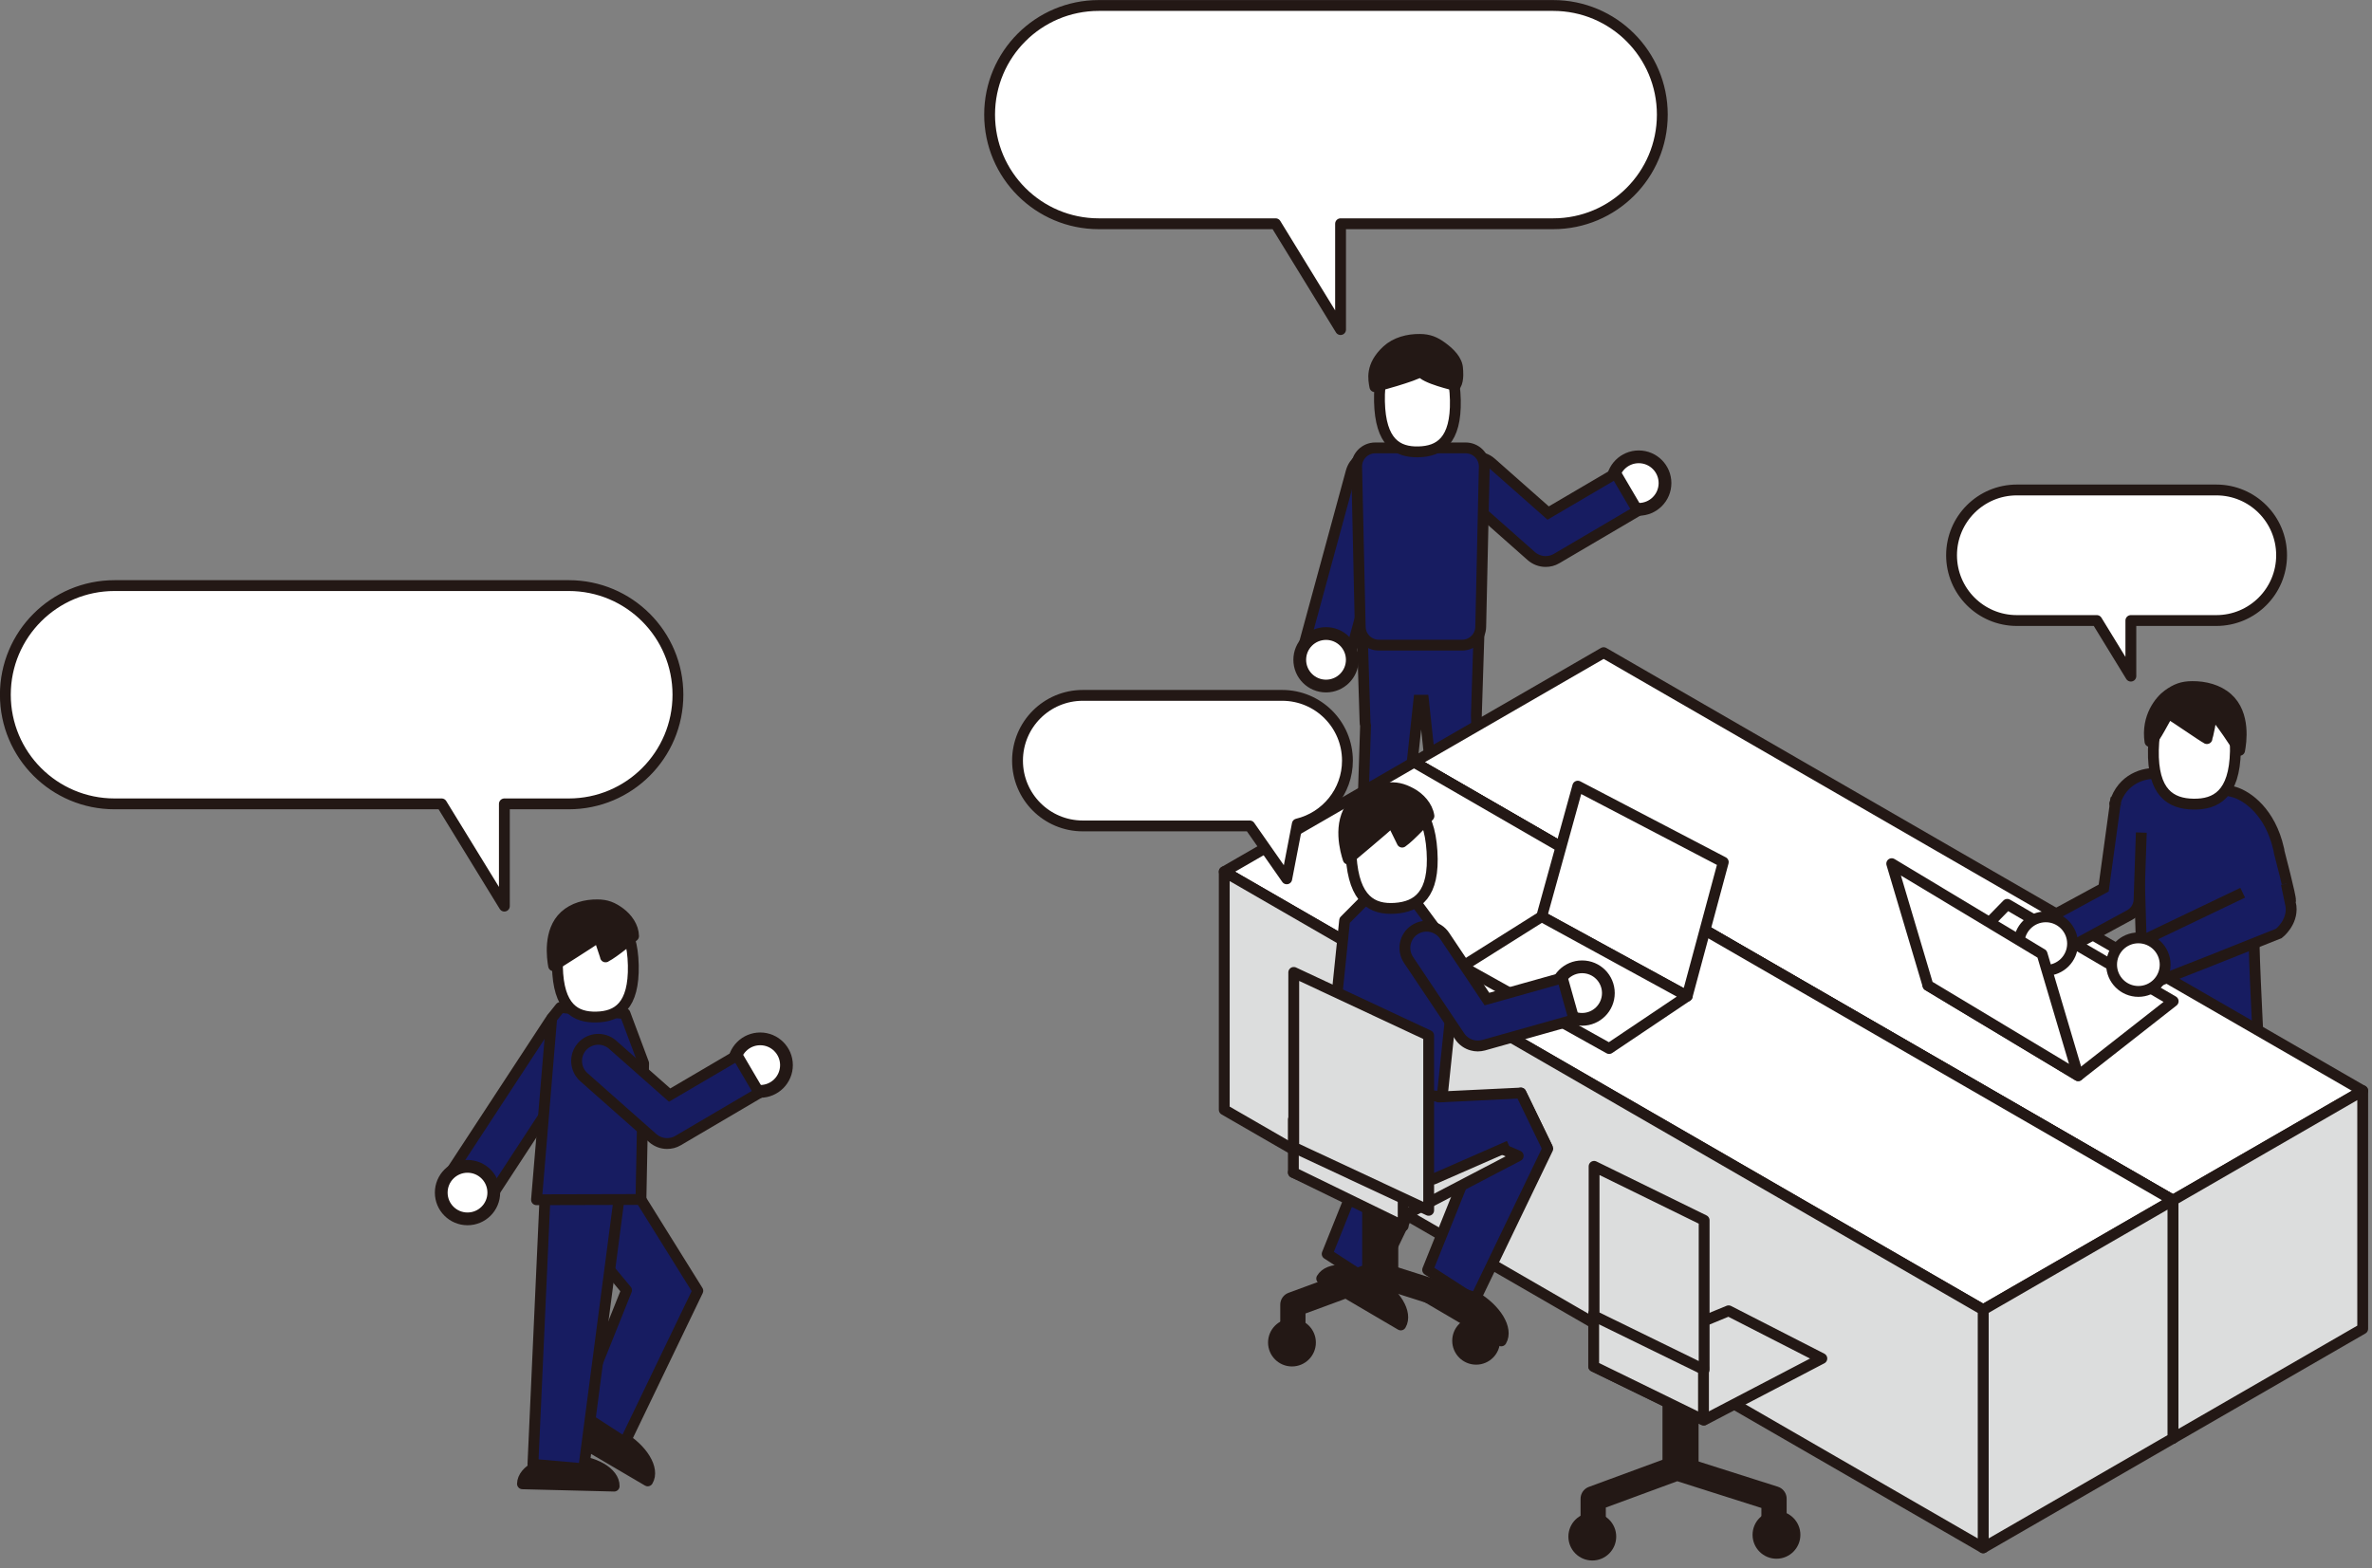 <svg width="186" height="123" viewBox="0 0 186 123" fill="none" xmlns="http://www.w3.org/2000/svg">
<rect x="0" y="0" width="186" height="123" fill="#808080" stroke="none"/>
<g clip-path="url(#clip0_846_13126)">
<path d="M106.779 48.3L107.039 56.59C107.039 56.7 107.049 56.81 107.079 56.92L106.619 71.39L109.449 71.74L111.259 54.92H111.619L113.429 71.74L116.259 71.39L115.769 56.12L116.019 48.29H106.779V48.3Z" fill="#171C61" stroke="#231815" stroke-width="0.85" stroke-miterlimit="10"/>
<path d="M128.501 39.95C129.639 39.95 130.561 39.028 130.561 37.89C130.561 36.752 129.639 35.83 128.501 35.83C127.364 35.83 126.441 36.752 126.441 37.89C126.441 39.028 127.364 39.95 128.501 39.95Z" fill="white" stroke="#231815" stroke-miterlimit="10"/>
<path d="M128.419 40.07L122.059 43.81C121.789 43.97 121.499 44.04 121.199 44.04C120.789 44.04 120.389 43.89 120.069 43.61L114.679 38.84C113.979 38.22 113.909 37.14 114.529 36.44C115.149 35.74 116.229 35.67 116.929 36.29L121.399 40.24L126.699 37.13L128.419 40.06V40.07Z" fill="#171C61" stroke="#231815" stroke-width="0.85" stroke-miterlimit="10"/>
<path d="M109.521 37.97L105.961 51.04L102.391 50.07L105.951 37C106.061 36.61 106.281 36.29 106.571 36.05" fill="#171C61"/>
<path d="M109.521 37.97L105.961 51.04L102.391 50.07L105.951 37C106.061 36.61 106.281 36.29 106.571 36.05" stroke="#231815" stroke-width="0.85" stroke-miterlimit="10"/>
<path d="M103.98 53.809C105.118 53.809 106.04 52.887 106.04 51.749C106.04 50.612 105.118 49.69 103.98 49.69C102.842 49.69 101.92 50.612 101.92 51.749C101.92 52.887 102.842 53.809 103.98 53.809Z" fill="white" stroke="#231815" stroke-miterlimit="10"/>
<path d="M114.641 50.6H108.121C107.321 50.6 106.661 49.95 106.661 49.14L106.381 36.59C106.381 35.79 107.031 35.13 107.841 35.13H114.931C115.731 35.13 116.391 35.78 116.391 36.59L116.111 49.14C116.111 49.94 115.461 50.6 114.651 50.6H114.641Z" fill="#171C61" stroke="#231815" stroke-width="0.85" stroke-miterlimit="10"/>
<path d="M108.171 31.49C108.241 34.72 109.581 35.48 111.231 35.44C112.881 35.4 114.191 34.59 114.121 31.37C114.051 28.14 112.711 27.38 111.061 27.42C109.411 27.46 108.101 28.27 108.171 31.49Z" fill="white" stroke="#231815" stroke-width="0.85" stroke-miterlimit="10"/>
<path d="M114.13 30.23C114.13 30.23 111.6 29.65 111.43 29.12C110.9 29.51 107.81 30.33 107.81 30.33C107.71 29.77 107.45 28.7 108.76 27.49C109.44 26.86 110.41 26.61 111.33 26.62C112.04 26.62 112.52 26.82 113.09 27.24C113.66 27.66 114.29 28.25 114.3 28.97C114.3 28.97 114.4 29.8 114.14 30.21L114.13 30.23Z" fill="#231815" stroke="#231815" stroke-width="0.85" stroke-linejoin="round"/>
<path d="M105.43 73.36C105.46 72.28 107.09 71.45 109.07 71.5C111.05 71.55 112.64 72.47 112.62 73.54L105.43 73.36Z" fill="#231815" stroke="#231815" stroke-width="0.85" stroke-linejoin="round"/>
<path d="M103.641 100.28C104.191 99.35 106.021 99.409 107.731 100.42C109.441 101.42 110.391 102.99 109.841 103.92L103.641 100.28Z" fill="#231815" stroke="#231815" stroke-width="0.85" stroke-linejoin="round"/>
<path d="M105.77 86.25L107.9 88.8L104.07 98.35L107.75 100.74L113.49 88.84L111.38 84.49L105.77 86.25Z" fill="#171C61" stroke="#231815" stroke-width="0.85" stroke-linejoin="round"/>
<path d="M179.61 70.63C179.61 70.85 178.72 66.81 178.72 66.81C178.72 66.74 178.7 66.66 178.68 66.58C178.03 63.71 176.26 62.45 175.22 62.13L169.28 60.72C169.28 60.72 169.19 60.7 169.14 60.69C168.19 60.57 166.41 61.05 165.77 63.63L166.66 67.05L167.92 68.49L167.98 79.98L177.07 81.41C177.07 81.41 176.6 72.89 176.8 73.68C176.99 75.24 176.09 69.75 176.24 70.97" fill="#171C61"/>
<path d="M179.608 70.63C179.668 70.42 178.718 66.81 178.718 66.81C178.718 66.74 178.698 66.66 178.678 66.58C178.028 63.71 176.258 62.45 175.218 62.13L169.278 60.72C169.278 60.72 169.188 60.7 169.138 60.69C168.188 60.57 166.408 61.05 165.828 63.02L167.638 66.77C167.758 66.64 168.048 79.83 168.048 79.83L177.068 81.4C177.068 81.4 176.598 72.34 176.798 73.13C176.988 74.69 176.088 69.74 176.238 70.96" stroke="#231815" stroke-width="0.85" stroke-linejoin="round"/>
<path d="M175.288 58.93C175.218 62.31 173.758 63.1 171.988 63.07C170.218 63.04 168.788 62.18 168.858 58.81C168.928 55.43 170.388 54.64 172.158 54.67C173.928 54.7 175.358 55.56 175.288 58.93Z" fill="white" stroke="#231815" stroke-width="0.85" stroke-miterlimit="10"/>
<path d="M173.049 57.93C173.099 57.82 173.469 56.32 173.359 55.79C173.939 56.2 175.619 58.85 175.619 58.85C175.729 58.26 176.089 56.02 174.669 54.76C173.929 54.1 172.889 53.84 171.899 53.85C171.129 53.85 170.619 54.05 169.999 54.5C169.379 54.95 168.309 56.24 168.589 58.16C168.929 58.16 169.859 56.07 170.059 55.97C170.589 56.27 172.729 57.77 173.059 57.93H173.049Z" fill="#231815" stroke="#231815" stroke-width="0.85" stroke-linejoin="round"/>
<path d="M170.389 76.96L155.509 68.37L140.629 59.78L125.749 51.19L110.879 59.78L125.749 68.37L140.629 76.96L155.509 85.55L170.389 94.14L185.269 85.55L170.389 76.96Z" fill="white" stroke="#231815" stroke-width="0.85" stroke-linejoin="round"/>
<path d="M170.391 94.14V95.63V112.81L185.271 104.22V85.55L170.391 94.14Z" fill="#DCDDDD" stroke="#231815" stroke-width="0.85" stroke-linejoin="round"/>
<path d="M170.389 94.14L110.879 59.78V78.45L125.749 87.04L140.629 95.63L155.509 104.22L170.389 112.81V95.63V94.14Z" fill="#DCDDDD" stroke="#231815" stroke-width="0.85" stroke-linejoin="round"/>
<path d="M155.51 85.55L140.63 76.96L125.75 68.37L110.88 59.78L96 68.37L110.88 76.96L125.75 85.55L140.63 94.14L155.51 102.73L170.39 94.14L155.51 85.55Z" fill="white" stroke="#231815" stroke-width="0.85" stroke-linejoin="round"/>
<path d="M155.51 102.73V104.22V121.4L170.39 112.81V94.14L155.51 102.73Z" fill="#DCDDDD" stroke="#231815" stroke-width="0.85" stroke-linejoin="round"/>
<path d="M155.51 102.73L96 68.37V87.04L110.88 95.63L125.75 104.22L140.63 112.81L155.51 121.4V104.22V102.73Z" fill="#DCDDDD" stroke="#231815" stroke-width="0.85" stroke-linejoin="round"/>
<path d="M44.59 112.51C45.14 111.58 46.97 111.64 48.68 112.65C50.39 113.65 51.34 115.22 50.79 116.15L44.59 112.51Z" fill="#231815" stroke="#231815" stroke-width="0.85" stroke-linejoin="round"/>
<path d="M40.969 116.38C40.999 115.3 42.629 114.47 44.609 114.52C46.589 114.57 48.179 115.49 48.159 116.56L40.969 116.38Z" fill="#231815" stroke="#231815" stroke-width="0.85" stroke-linejoin="round"/>
<path d="M48.99 113.14L45.3 110.75L49.13 101.2L47.01 98.65L42.76 96.45V93.41L50.26 94.08L54.72 101.24L48.99 113.14Z" fill="#171C61" stroke="#231815" stroke-width="0.85" stroke-linejoin="round"/>
<path d="M35.67 91.451L43.09 80.121C43.31 79.781 43.62 79.54 43.97 79.41C44.51 79.201 45.13 79.251 45.65 79.591C46.5 80.15 46.74 81.3 46.18 82.15L38.76 93.481L35.67 91.451Z" fill="#171C61" stroke="#231815" stroke-width="0.85" stroke-miterlimit="10"/>
<path d="M45.769 115.2L41.789 114.85L42.759 93.41L48.569 93.82L45.769 115.2Z" fill="#171C61" stroke="#231815" stroke-width="0.85" stroke-linejoin="round"/>
<path d="M50.26 94.079L42.07 94.1L43.26 79.87L43.94 79.019L49.01 79.499L50.47 83.4L50.26 94.079Z" fill="#171C61" stroke="#231815" stroke-width="0.85" stroke-linejoin="round"/>
<path d="M59.611 85.6C60.748 85.6 61.671 84.678 61.671 83.54C61.671 82.403 60.748 81.481 59.611 81.481C58.473 81.481 57.551 82.403 57.551 83.54C57.551 84.678 58.473 85.6 59.611 85.6Z" fill="white" stroke="#231815" stroke-miterlimit="10"/>
<path d="M36.66 95.6C37.797 95.6 38.72 94.678 38.72 93.54C38.72 92.403 37.797 91.481 36.66 91.481C35.522 91.481 34.6 92.403 34.6 93.54C34.6 94.678 35.522 95.6 36.66 95.6Z" fill="white" stroke="#231815" stroke-miterlimit="10"/>
<path d="M59.528 85.72L53.168 89.46C52.898 89.62 52.608 89.69 52.308 89.69C51.898 89.69 51.498 89.54 51.178 89.26L45.788 84.49C45.088 83.87 45.018 82.79 45.638 82.09C46.258 81.39 47.338 81.32 48.038 81.94L52.508 85.89L57.808 82.78L59.528 85.71V85.72Z" fill="#171C61" stroke="#231815" stroke-width="0.85" stroke-miterlimit="10"/>
<path d="M43.71 75.82C43.78 79.05 45.12 79.811 46.77 79.77C48.42 79.731 49.73 78.921 49.66 75.701C49.59 72.471 48.25 71.71 46.6 71.751C44.95 71.79 43.64 72.6 43.71 75.82Z" fill="white" stroke="#231815" stroke-width="0.85" stroke-miterlimit="10"/>
<path d="M47.49 75.05C47.31 74.52 47.141 73.99 46.961 73.46C46.431 73.85 43.41 75.75 43.41 75.75C43.31 75.19 42.98 73.04 44.281 71.84C44.961 71.21 45.931 70.96 46.85 70.97C47.56 70.97 48.041 71.17 48.611 71.59C49.181 72.01 49.67 72.69 49.681 73.42C49.681 73.42 48.151 74.72 47.48 75.05H47.49Z" fill="#231815" stroke="#231815" stroke-width="0.85" stroke-linejoin="round"/>
<path d="M108.23 89.88V100.26" stroke="#231815" stroke-width="2.83" stroke-linejoin="round"/>
<path d="M111.52 101.53C112.07 100.6 113.9 100.66 115.61 101.67C117.32 102.67 118.27 104.24 117.72 105.17L111.52 101.53Z" fill="#231815" stroke="#231815" stroke-width="0.85" stroke-linejoin="round"/>
<path d="M113.659 87.501L115.789 90.04L111.949 99.6L115.639 101.99L121.369 90.091L119.259 85.731L113.659 87.501Z" fill="#171C61" stroke="#231815" stroke-width="0.85" stroke-linejoin="round"/>
<path d="M101.381 104.34V102.33L107.951 99.91L115.561 102.33V104.47" stroke="#231815" stroke-width="1.98" stroke-linejoin="round"/>
<path d="M101.309 106.75C102.11 106.75 102.759 106.1 102.759 105.3C102.759 104.499 102.11 103.85 101.309 103.85C100.509 103.85 99.859 104.499 99.859 105.3C99.859 106.1 100.509 106.75 101.309 106.75Z" fill="#231815" stroke="#231815" stroke-width="0.85" stroke-linejoin="round"/>
<path d="M115.751 106.61C116.552 106.61 117.201 105.961 117.201 105.16C117.201 104.359 116.552 103.71 115.751 103.71C114.95 103.71 114.301 104.359 114.301 105.16C114.301 105.961 114.95 106.61 115.751 106.61Z" fill="#231815" stroke="#231815" stroke-width="0.85" stroke-linejoin="round"/>
<path d="M109.82 95.48L101.42 91.96L112 87.6L119.05 90.66L109.82 95.48Z" fill="#DCDDDD" stroke="#231815" stroke-width="0.85" stroke-linejoin="round"/>
<path d="M121.369 90.09L119.259 85.73L112.829 86.04L112.929 81.79L104.629 81.06V89.36L112.409 92.48L118.339 89.88" fill="#171C61"/>
<path d="M121.369 90.09L119.259 85.73L112.829 86.04L112.929 81.79L104.629 81.06V89.36L112.409 92.48L118.339 89.88" stroke="#231815" stroke-width="0.85" stroke-linejoin="round"/>
<path d="M110.03 96.16L101.42 91.96V87.81L110.03 92.01V96.16Z" fill="#DCDDDD" stroke="#231815" stroke-width="0.85" stroke-linejoin="round"/>
<path d="M113.089 86.02L104.109 85.11L105.439 72.19L106.959 70.66L110.959 70.69L114.229 75.11L113.089 86.02Z" fill="#171C61" stroke="#231815" stroke-width="0.85" stroke-linejoin="round"/>
<path d="M112.029 94.93L101.449 89.99V76.269L112.029 81.219V94.93Z" fill="#DCDDDD" stroke="#231815" stroke-width="0.85" stroke-linejoin="round"/>
<path d="M131.779 105.101V115.471" stroke="#231815" stroke-width="2.83" stroke-linejoin="round"/>
<path d="M124.93 119.551V117.551L131.5 115.131L139.11 117.551V119.691" stroke="#231815" stroke-width="1.98" stroke-linejoin="round"/>
<path d="M124.86 121.97C125.661 121.97 126.31 121.321 126.31 120.52C126.31 119.719 125.661 119.07 124.86 119.07C124.059 119.07 123.41 119.719 123.41 120.52C123.41 121.321 124.059 121.97 124.86 121.97Z" fill="#231815" stroke="#231815" stroke-width="0.85" stroke-linejoin="round"/>
<path d="M139.302 121.831C140.102 121.831 140.752 121.181 140.752 120.381C140.752 119.58 140.102 118.931 139.302 118.931C138.501 118.931 137.852 119.58 137.852 120.381C137.852 121.181 138.501 121.831 139.302 121.831Z" fill="#231815" stroke="#231815" stroke-width="0.85" stroke-linejoin="round"/>
<path d="M133.629 111.371L124.969 107.171L135.549 102.811L142.859 106.551L133.629 111.371Z" fill="#DCDDDD" stroke="#231815" stroke-width="0.85" stroke-linejoin="round"/>
<path d="M133.579 111.381L124.969 107.171V103.021L133.579 107.231V111.381Z" fill="#DCDDDD" stroke="#231815" stroke-width="0.85" stroke-linejoin="round"/>
<path d="M133.63 107.43L125 103.21V91.481L133.63 95.71V107.43Z" fill="#DCDDDD" stroke="#231815" stroke-width="0.85" stroke-linejoin="round"/>
<path d="M105.949 67.17C106.169 70.61 107.639 71.36 109.389 71.24C111.139 71.12 112.509 70.2 112.289 66.76C112.069 63.32 110.599 62.57 108.849 62.69C107.099 62.81 105.729 63.73 105.949 67.17Z" fill="white" stroke="#231815" stroke-width="0.85" stroke-miterlimit="10"/>
<path d="M109.95 66.05C109.69 65.51 109.42 64.97 109.16 64.44C108.65 64.93 105.72 67.38 105.72 67.38C105.53 66.8 104.87 64.57 106.09 63.1C106.72 62.33 107.71 61.93 108.69 61.81C109.45 61.72 109.98 61.85 110.65 62.21C111.32 62.57 111.93 63.23 112.05 64C112.05 64 110.61 65.6 109.95 66.05Z" fill="#231815" stroke="#231815" stroke-width="0.85" stroke-linejoin="round"/>
<path d="M132.301 78.13L120.891 71.89L123.721 61.66L135.131 67.62L132.301 78.13Z" fill="white" stroke="#231815" stroke-width="0.85" stroke-linejoin="round"/>
<path d="M126.18 82.24L114.66 75.81L120.89 71.89L132.3 78.13L126.18 82.24Z" fill="white" stroke="#231815" stroke-width="0.85" stroke-linejoin="round"/>
<path d="M124.06 79.95C125.198 79.95 126.12 79.028 126.12 77.89C126.12 76.752 125.198 75.83 124.06 75.83C122.922 75.83 122 76.752 122 77.89C122 79.028 122.922 79.95 124.06 79.95Z" fill="white" stroke="#231815" stroke-miterlimit="10"/>
<path d="M123.43 79.98L116.33 81.98C116.03 82.06 115.72 82.06 115.44 81.98C115.05 81.88 114.69 81.63 114.46 81.28L110.45 75.29C109.93 74.51 110.14 73.45 110.92 72.93C111.7 72.41 112.76 72.62 113.28 73.4L116.6 78.36L122.51 76.7L123.43 79.97V79.98Z" fill="#171C61" stroke="#231815" stroke-width="0.85" stroke-miterlimit="10"/>
<path d="M162.96 84.37L151.18 77.29L157.4 70.93L170.41 78.53L162.96 84.37Z" fill="white" stroke="#231815" stroke-width="0.85" stroke-linejoin="round"/>
<path d="M175.86 70.02L167.07 74.23L167.92 77.43C168.2 77.43 178.7 73.21 178.7 73.21C178.7 73.21 179.79 72.37 179.65 71.09L179.28 69.31" fill="#171C61"/>
<path d="M175.86 70.02L167.07 74.23L167.92 77.43C168.2 77.43 178.7 73.21 178.7 73.21C178.7 73.21 179.79 72.37 179.65 71.09L179.28 69.31" stroke="#231815" stroke-width="0.85" stroke-miterlimit="10"/>
<path d="M167.68 77.76C168.84 77.76 169.78 76.819 169.78 75.66C169.78 74.5 168.84 73.56 167.68 73.56C166.52 73.56 165.58 74.5 165.58 75.66C165.58 76.819 166.52 77.76 167.68 77.76Z" fill="white" stroke="#231815" stroke-width="0.85" stroke-miterlimit="10"/>
<path d="M167.911 65.3L167.731 70.63C167.691 71.11 167.421 71.54 166.991 71.77L160.491 75.3L159.141 72.81L164.961 69.65L165.931 62.57" fill="#171C61"/>
<path d="M167.911 65.3L167.731 70.63C167.691 71.11 167.421 71.54 166.991 71.77L160.491 75.3L159.141 72.81L164.961 69.65L165.931 62.57" stroke="#231815" stroke-width="0.85" stroke-miterlimit="10"/>
<path d="M160.42 76.11C161.58 76.11 162.52 75.17 162.52 74.01C162.52 72.85 161.58 71.91 160.42 71.91C159.261 71.91 158.32 72.85 158.32 74.01C158.32 75.17 159.261 76.11 160.42 76.11Z" fill="white" stroke="#231815" stroke-width="0.85" stroke-miterlimit="10"/>
<path d="M162.96 84.37L151.18 77.29L148.34 67.74L160.13 74.83L162.96 84.37Z" fill="white" stroke="#231815" stroke-width="0.85" stroke-linejoin="round"/>
<path d="M44.61 45.93H8.98C4.25 45.93 0.42 49.76 0.42 54.49C0.42 59.22 4.25 63.05 8.98 63.05H34.63L39.55 71.07V63.05H44.6C49.33 63.05 53.16 59.22 53.16 54.49C53.16 49.76 49.33 45.93 44.6 45.93H44.61Z" fill="white" stroke="#231815" stroke-width="0.85" stroke-linejoin="round"/>
<path d="M121.79 0.43H86.16C81.43 0.43 77.6 4.26 77.6 8.99C77.6 13.72 81.43 17.55 86.16 17.55H100.03L105.12 25.85V17.55H121.79C126.52 17.55 130.35 13.72 130.35 8.99C130.35 4.26 126.52 0.43 121.79 0.43Z" fill="white" stroke="#231815" stroke-width="0.85" stroke-linejoin="round"/>
<path d="M173.781 38.43H158.151C155.321 38.43 153.031 40.72 153.031 43.55C153.031 46.38 155.321 48.67 158.151 48.67H164.421L167.091 53.03V48.67H173.791C176.621 48.67 178.911 46.38 178.911 43.55C178.911 40.72 176.621 38.43 173.791 38.43H173.781Z" fill="white" stroke="#231815" stroke-width="0.85" stroke-linejoin="round"/>
<path d="M105.659 59.66C105.659 56.83 103.369 54.54 100.539 54.54H84.909C82.079 54.54 79.789 56.83 79.789 59.66C79.789 62.49 82.079 64.78 84.909 64.78H97.999L100.899 68.93L101.729 64.63C103.979 64.09 105.659 62.08 105.659 59.66Z" fill="white" stroke="#231815" stroke-width="0.85" stroke-linejoin="round"/>
</g>
<defs>
<clipPath id="clip0_846_13126">
<rect width="185.69" height="122.4" fill="white"/>
</clipPath>
</defs>
</svg>
